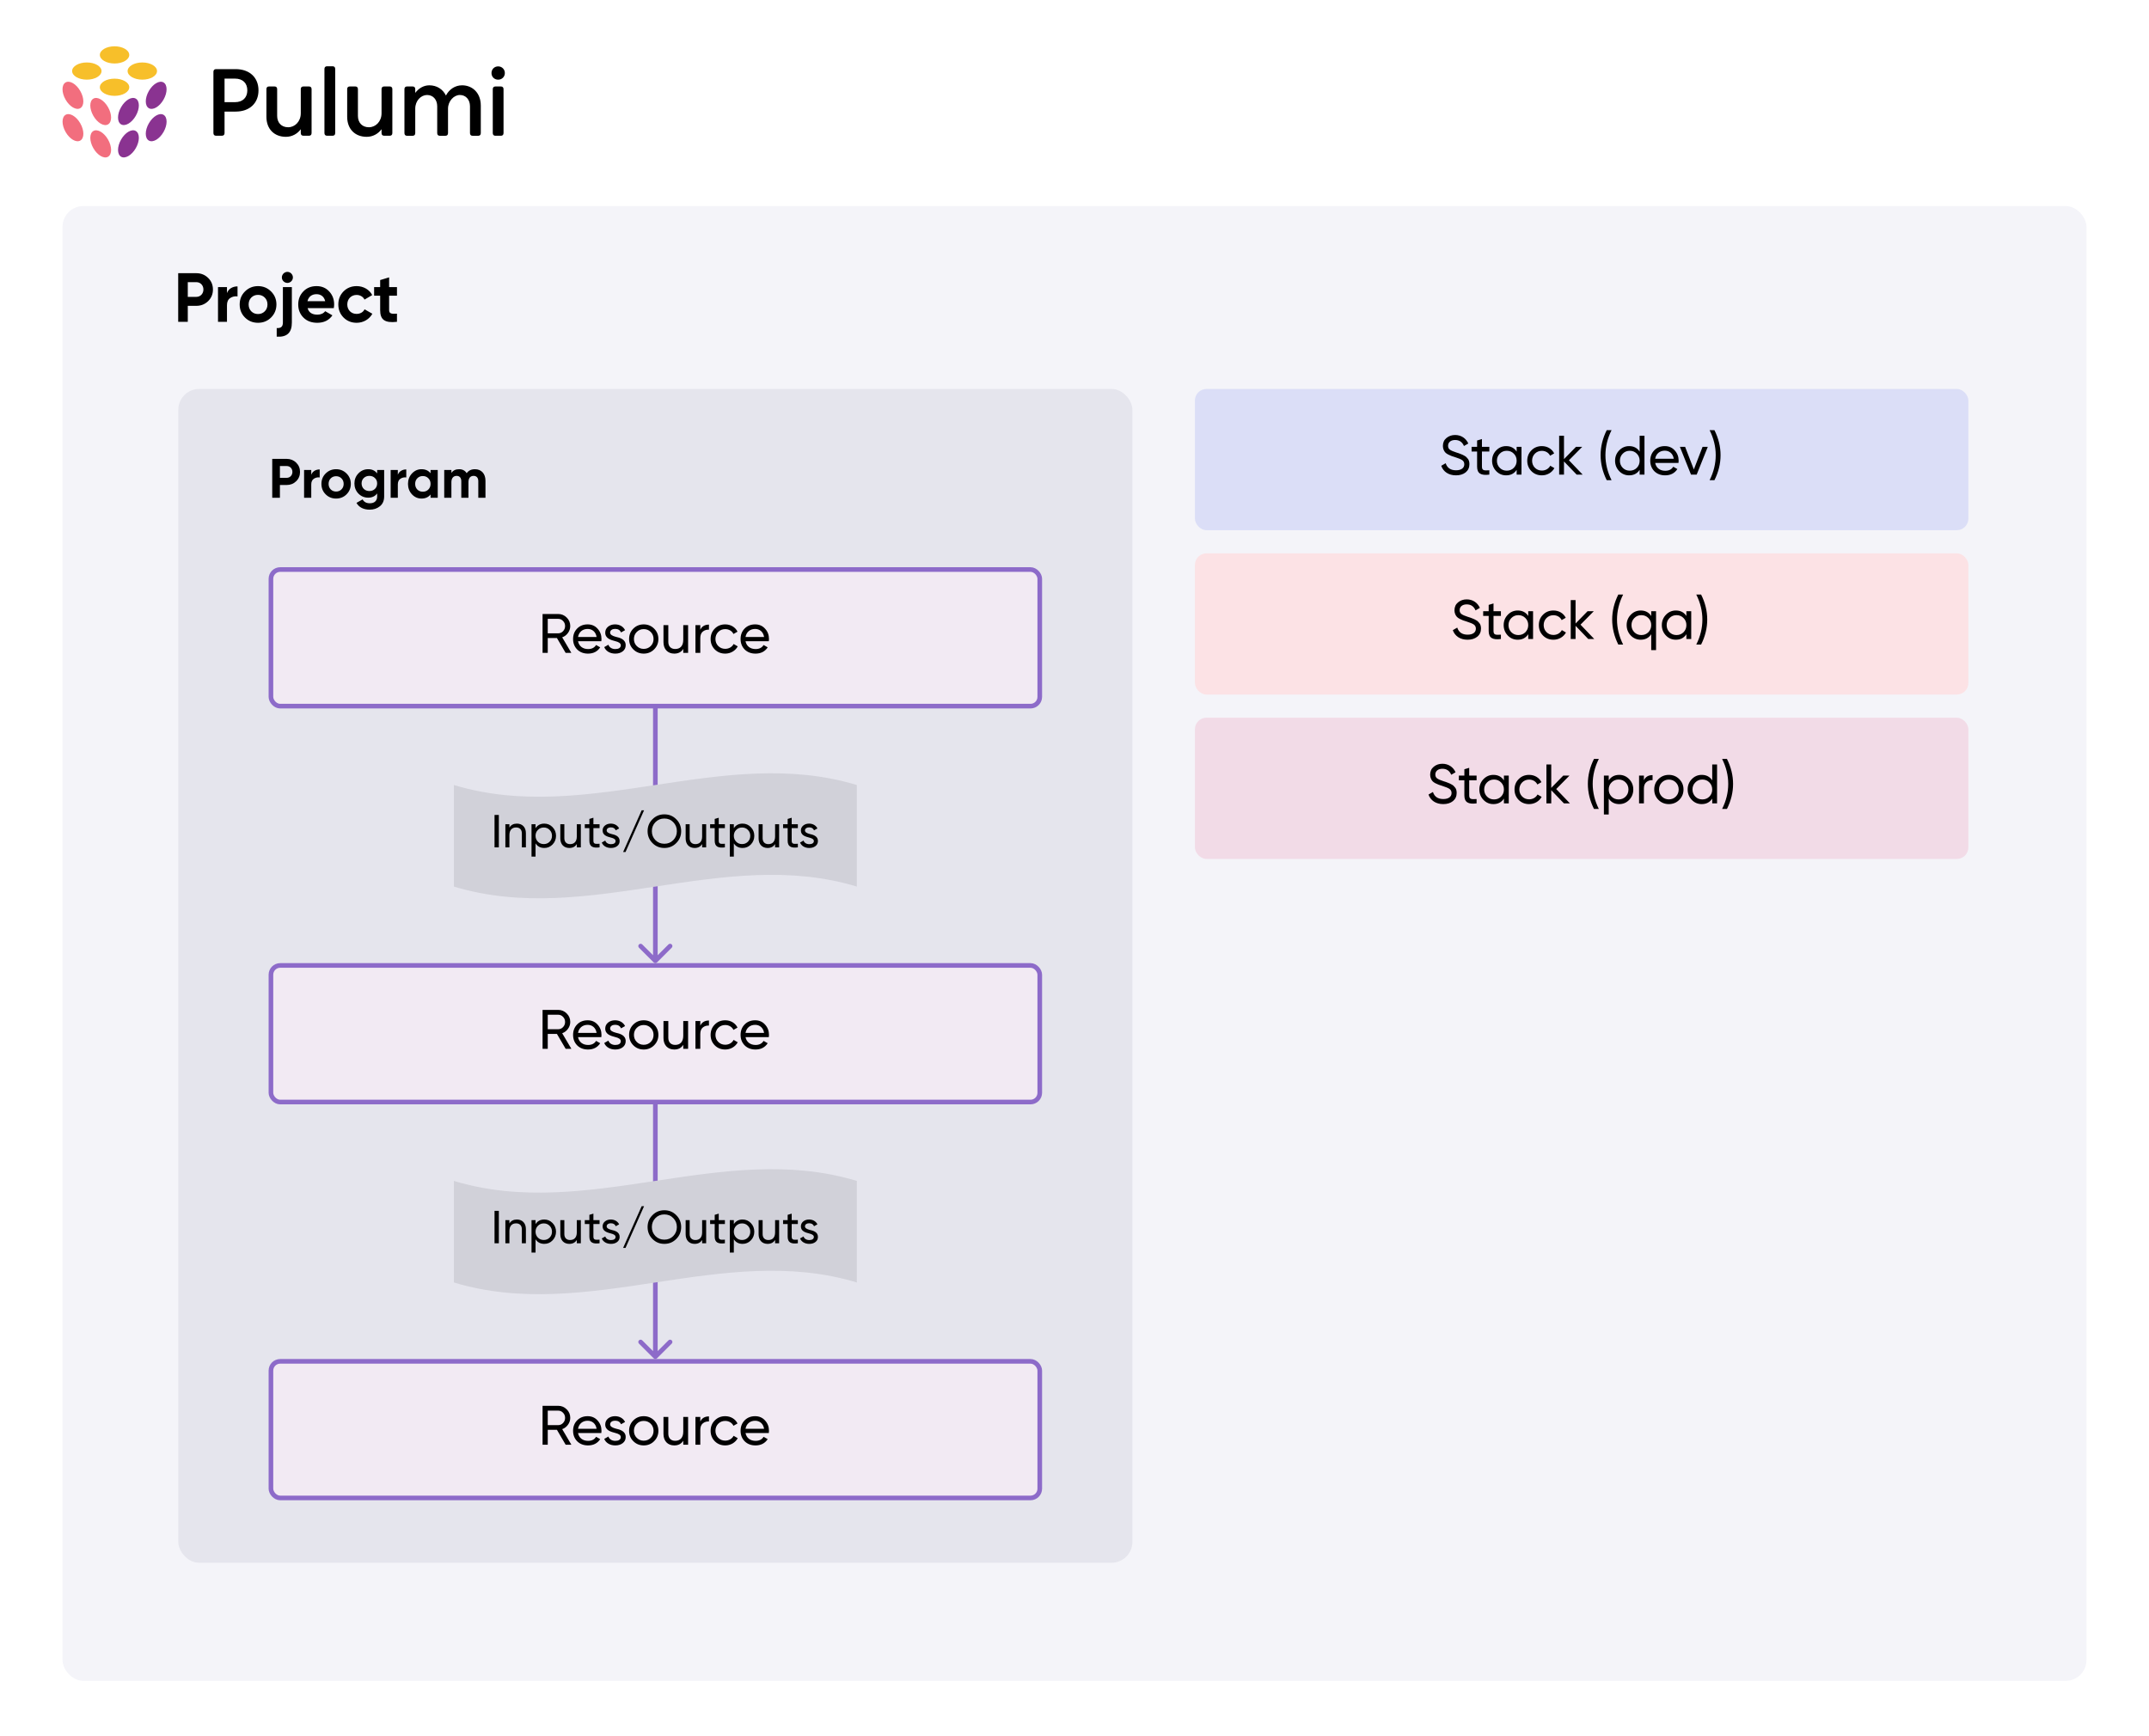<svg width="928" height="750" viewBox="0 0 928 750" fill="none" xmlns="http://www.w3.org/2000/svg">
<rect width="928" height="750" fill="white"/>
<rect x="27" y="89" width="874" height="637" rx="9" fill="#F4F4F9"/>
<rect x="516" y="168" width="334" height="61" rx="5" fill="#DBDEF7"/>
<path d="M628.724 205.312C625.58 205.312 623.252 203.752 622.364 201.184L624.284 200.08C624.932 202.12 626.444 203.128 628.772 203.128C631.076 203.128 632.324 202.096 632.324 200.536C632.324 199.744 632.012 199.144 631.412 198.736C630.812 198.328 629.78 197.92 628.364 197.464L626.756 196.936C626.396 196.792 625.916 196.576 625.364 196.312C624.812 196.024 624.404 195.736 624.14 195.448C623.588 194.848 623.084 193.864 623.084 192.64C623.084 191.176 623.588 190.024 624.62 189.184C625.652 188.32 626.9 187.888 628.364 187.888C631.028 187.888 633.068 189.352 634.052 191.56L632.18 192.64C631.46 190.912 630.188 190.048 628.364 190.048C626.54 190.048 625.316 191.008 625.316 192.544C625.316 193.288 625.58 193.84 626.108 194.224C626.636 194.608 627.548 195.016 628.844 195.424L629.828 195.736C630.02 195.808 630.308 195.904 630.716 196.072C631.556 196.384 631.748 196.504 632.396 196.864C633.068 197.224 633.284 197.488 633.692 197.968C634.292 198.568 634.532 199.432 634.532 200.488C634.532 201.952 634.004 203.128 632.924 204.016C631.844 204.88 630.452 205.312 628.724 205.312ZM643.135 193V195.016H639.943V201.52C639.943 203.368 640.999 203.224 643.135 203.128V205C639.487 205.48 637.855 204.496 637.855 201.52V195.016H635.479V193H637.855V190.264L639.943 189.64V193H643.135ZM654.934 195.064V193H657.022V205H654.934V202.936C653.902 204.52 652.39 205.312 650.398 205.312C648.718 205.312 647.278 204.712 646.102 203.488C644.926 202.264 644.326 200.752 644.326 199C644.326 197.248 644.926 195.76 646.102 194.536C647.278 193.312 648.718 192.688 650.398 192.688C652.39 192.688 653.902 193.48 654.934 195.064ZM650.662 203.296C651.886 203.296 652.894 202.888 653.71 202.072C654.526 201.232 654.934 200.224 654.934 199C654.934 197.776 654.526 196.768 653.71 195.952C652.894 195.112 651.886 194.704 650.662 194.704C649.462 194.704 648.454 195.112 647.638 195.952C646.822 196.768 646.414 197.776 646.414 199C646.414 200.224 646.822 201.232 647.638 202.072C648.454 202.888 649.462 203.296 650.662 203.296ZM665.826 205.312C664.026 205.312 662.514 204.712 661.314 203.512C660.114 202.288 659.514 200.8 659.514 199C659.514 197.2 660.114 195.712 661.314 194.512C662.514 193.288 664.026 192.688 665.826 192.688C668.202 192.688 670.194 193.912 671.13 195.832L669.378 196.84C668.778 195.568 667.434 194.728 665.826 194.728C664.626 194.728 663.618 195.136 662.802 195.952C662.01 196.768 661.602 197.776 661.602 199C661.602 200.2 662.01 201.208 662.802 202.024C663.618 202.84 664.626 203.248 665.826 203.248C667.434 203.248 668.778 202.432 669.45 201.16L671.226 202.192C670.194 204.088 668.154 205.312 665.826 205.312ZM677.511 198.808L683.439 205H680.847L675.375 199.312V205H673.287V188.2H675.375V198.304L680.559 193H683.247L677.511 198.808ZM695.917 207.4H693.829C690.301 200.368 690.301 192.832 693.829 185.8H695.917C692.389 192.832 692.389 200.368 695.917 207.4ZM708.043 195.064V188.2H710.131V205H708.043V202.936C707.011 204.52 705.499 205.312 703.507 205.312C701.827 205.312 700.387 204.712 699.211 203.488C698.035 202.264 697.435 200.752 697.435 199C697.435 197.248 698.035 195.76 699.211 194.536C700.387 193.312 701.827 192.688 703.507 192.688C705.499 192.688 707.011 193.48 708.043 195.064ZM703.771 203.296C704.995 203.296 706.003 202.888 706.819 202.072C707.635 201.232 708.043 200.224 708.043 199C708.043 197.776 707.635 196.768 706.819 195.952C706.003 195.112 704.995 194.704 703.771 194.704C702.571 194.704 701.563 195.112 700.747 195.952C699.931 196.768 699.523 197.776 699.523 199C699.523 200.224 699.931 201.232 700.747 202.072C701.563 202.888 702.571 203.296 703.771 203.296ZM724.815 199.96H714.759C715.167 202.096 716.823 203.344 719.103 203.344C720.687 203.344 721.839 202.768 722.559 201.592L724.335 202.6C723.159 204.4 721.407 205.312 719.055 205.312C717.159 205.312 715.599 204.712 714.399 203.536C713.223 202.336 712.623 200.824 712.623 199C712.623 197.2 713.199 195.688 714.375 194.488C715.551 193.288 717.063 192.688 718.911 192.688C720.663 192.688 722.103 193.312 723.207 194.56C724.335 195.784 724.887 197.272 724.887 199.024C724.887 199.336 724.863 199.648 724.815 199.96ZM718.911 194.656C716.679 194.656 715.119 196.024 714.759 198.136H722.775C722.415 195.856 720.831 194.656 718.911 194.656ZM731.45 202.768L735.218 193H737.474L732.674 205H730.226L725.426 193H727.682L731.45 202.768ZM740.344 207.4H738.256C741.784 200.368 741.784 192.832 738.256 185.8H740.344C743.872 192.832 743.872 200.368 740.344 207.4Z" fill="black"/>
<rect x="516" y="239" width="334" height="61" rx="5" fill="#FCE2E5"/>
<path d="M633.724 276.312C630.58 276.312 628.252 274.752 627.364 272.184L629.284 271.08C629.932 273.12 631.444 274.128 633.772 274.128C636.076 274.128 637.324 273.096 637.324 271.536C637.324 270.744 637.012 270.144 636.412 269.736C635.812 269.328 634.78 268.92 633.364 268.464L631.756 267.936C631.396 267.792 630.916 267.576 630.364 267.312C629.812 267.024 629.404 266.736 629.14 266.448C628.588 265.848 628.084 264.864 628.084 263.64C628.084 262.176 628.588 261.024 629.62 260.184C630.652 259.32 631.9 258.888 633.364 258.888C636.028 258.888 638.068 260.352 639.052 262.56L637.18 263.64C636.46 261.912 635.188 261.048 633.364 261.048C631.54 261.048 630.316 262.008 630.316 263.544C630.316 264.288 630.58 264.84 631.108 265.224C631.636 265.608 632.548 266.016 633.844 266.424L634.828 266.736C635.02 266.808 635.308 266.904 635.716 267.072C636.556 267.384 636.748 267.504 637.396 267.864C638.068 268.224 638.284 268.488 638.692 268.968C639.292 269.568 639.532 270.432 639.532 271.488C639.532 272.952 639.004 274.128 637.924 275.016C636.844 275.88 635.452 276.312 633.724 276.312ZM648.135 264V266.016H644.943V272.52C644.943 274.368 645.999 274.224 648.135 274.128V276C644.487 276.48 642.855 275.496 642.855 272.52V266.016H640.479V264H642.855V261.264L644.943 260.64V264H648.135ZM659.934 266.064V264H662.022V276H659.934V273.936C658.902 275.52 657.39 276.312 655.398 276.312C653.718 276.312 652.278 275.712 651.102 274.488C649.926 273.264 649.326 271.752 649.326 270C649.326 268.248 649.926 266.76 651.102 265.536C652.278 264.312 653.718 263.688 655.398 263.688C657.39 263.688 658.902 264.48 659.934 266.064ZM655.662 274.296C656.886 274.296 657.894 273.888 658.71 273.072C659.526 272.232 659.934 271.224 659.934 270C659.934 268.776 659.526 267.768 658.71 266.952C657.894 266.112 656.886 265.704 655.662 265.704C654.462 265.704 653.454 266.112 652.638 266.952C651.822 267.768 651.414 268.776 651.414 270C651.414 271.224 651.822 272.232 652.638 273.072C653.454 273.888 654.462 274.296 655.662 274.296ZM670.826 276.312C669.026 276.312 667.514 275.712 666.314 274.512C665.114 273.288 664.514 271.8 664.514 270C664.514 268.2 665.114 266.712 666.314 265.512C667.514 264.288 669.026 263.688 670.826 263.688C673.202 263.688 675.194 264.912 676.13 266.832L674.378 267.84C673.778 266.568 672.434 265.728 670.826 265.728C669.626 265.728 668.618 266.136 667.802 266.952C667.01 267.768 666.602 268.776 666.602 270C666.602 271.2 667.01 272.208 667.802 273.024C668.618 273.84 669.626 274.248 670.826 274.248C672.434 274.248 673.778 273.432 674.45 272.16L676.226 273.192C675.194 275.088 673.154 276.312 670.826 276.312ZM682.511 269.808L688.439 276H685.847L680.375 270.312V276H678.287V259.2H680.375V269.304L685.559 264H688.247L682.511 269.808ZM700.917 278.4H698.829C695.301 271.368 695.301 263.832 698.829 256.8H700.917C697.389 263.832 697.389 271.368 700.917 278.4ZM713.043 266.064V264H715.131V280.8H713.043V273.936C712.011 275.52 710.499 276.312 708.507 276.312C706.827 276.312 705.387 275.712 704.211 274.488C703.035 273.264 702.435 271.752 702.435 270C702.435 268.248 703.035 266.76 704.211 265.536C705.387 264.312 706.827 263.688 708.507 263.688C710.499 263.688 712.011 264.48 713.043 266.064ZM708.771 274.296C709.995 274.296 711.003 273.888 711.819 273.072C712.635 272.232 713.043 271.224 713.043 270C713.043 268.776 712.635 267.768 711.819 266.952C711.003 266.112 709.995 265.704 708.771 265.704C707.571 265.704 706.563 266.112 705.747 266.952C704.931 267.768 704.523 268.776 704.523 270C704.523 271.224 704.931 272.232 705.747 273.072C706.563 273.888 707.571 274.296 708.771 274.296ZM728.231 266.064V264H730.319V276H728.231V273.936C727.199 275.52 725.687 276.312 723.695 276.312C722.015 276.312 720.575 275.712 719.399 274.488C718.223 273.264 717.623 271.752 717.623 270C717.623 268.248 718.223 266.76 719.399 265.536C720.575 264.312 722.015 263.688 723.695 263.688C725.687 263.688 727.199 264.48 728.231 266.064ZM723.959 274.296C725.183 274.296 726.191 273.888 727.007 273.072C727.823 272.232 728.231 271.224 728.231 270C728.231 268.776 727.823 267.768 727.007 266.952C726.191 266.112 725.183 265.704 723.959 265.704C722.759 265.704 721.751 266.112 720.935 266.952C720.119 267.768 719.711 268.776 719.711 270C719.711 271.224 720.119 272.232 720.935 273.072C721.751 273.888 722.759 274.296 723.959 274.296ZM734.586 278.4H732.498C736.026 271.368 736.026 263.832 732.498 256.8H734.586C738.114 263.832 738.114 271.368 734.586 278.4Z" fill="black"/>
<rect x="516" y="310" width="334" height="61" rx="5" fill="#F2DBE7"/>
<path d="M623.224 347.312C620.08 347.312 617.752 345.752 616.864 343.184L618.784 342.08C619.432 344.12 620.944 345.128 623.272 345.128C625.576 345.128 626.824 344.096 626.824 342.536C626.824 341.744 626.512 341.144 625.912 340.736C625.312 340.328 624.28 339.92 622.864 339.464L621.256 338.936C620.896 338.792 620.416 338.576 619.864 338.312C619.312 338.024 618.904 337.736 618.64 337.448C618.088 336.848 617.584 335.864 617.584 334.64C617.584 333.176 618.088 332.024 619.12 331.184C620.152 330.32 621.4 329.888 622.864 329.888C625.528 329.888 627.568 331.352 628.552 333.56L626.68 334.64C625.96 332.912 624.688 332.048 622.864 332.048C621.04 332.048 619.816 333.008 619.816 334.544C619.816 335.288 620.08 335.84 620.608 336.224C621.136 336.608 622.048 337.016 623.344 337.424L624.328 337.736C624.52 337.808 624.808 337.904 625.216 338.072C626.056 338.384 626.248 338.504 626.896 338.864C627.568 339.224 627.784 339.488 628.192 339.968C628.792 340.568 629.032 341.432 629.032 342.488C629.032 343.952 628.504 345.128 627.424 346.016C626.344 346.88 624.952 347.312 623.224 347.312ZM637.635 335V337.016H634.443V343.52C634.443 345.368 635.499 345.224 637.635 345.128V347C633.987 347.48 632.355 346.496 632.355 343.52V337.016H629.979V335H632.355V332.264L634.443 331.64V335H637.635ZM649.434 337.064V335H651.522V347H649.434V344.936C648.402 346.52 646.89 347.312 644.898 347.312C643.218 347.312 641.778 346.712 640.602 345.488C639.426 344.264 638.826 342.752 638.826 341C638.826 339.248 639.426 337.76 640.602 336.536C641.778 335.312 643.218 334.688 644.898 334.688C646.89 334.688 648.402 335.48 649.434 337.064ZM645.162 345.296C646.386 345.296 647.394 344.888 648.21 344.072C649.026 343.232 649.434 342.224 649.434 341C649.434 339.776 649.026 338.768 648.21 337.952C647.394 337.112 646.386 336.704 645.162 336.704C643.962 336.704 642.954 337.112 642.138 337.952C641.322 338.768 640.914 339.776 640.914 341C640.914 342.224 641.322 343.232 642.138 344.072C642.954 344.888 643.962 345.296 645.162 345.296ZM660.326 347.312C658.526 347.312 657.014 346.712 655.814 345.512C654.614 344.288 654.014 342.8 654.014 341C654.014 339.2 654.614 337.712 655.814 336.512C657.014 335.288 658.526 334.688 660.326 334.688C662.702 334.688 664.694 335.912 665.63 337.832L663.878 338.84C663.278 337.568 661.934 336.728 660.326 336.728C659.126 336.728 658.118 337.136 657.302 337.952C656.51 338.768 656.102 339.776 656.102 341C656.102 342.2 656.51 343.208 657.302 344.024C658.118 344.84 659.126 345.248 660.326 345.248C661.934 345.248 663.278 344.432 663.95 343.16L665.726 344.192C664.694 346.088 662.654 347.312 660.326 347.312ZM672.011 340.808L677.939 347H675.347L669.875 341.312V347H667.787V330.2H669.875V340.304L675.059 335H677.747L672.011 340.808ZM690.417 349.4H688.329C684.801 342.368 684.801 334.832 688.329 327.8H690.417C686.889 334.832 686.889 342.368 690.417 349.4ZM699.231 334.688C700.911 334.688 702.351 335.312 703.527 336.536C704.703 337.76 705.303 339.248 705.303 341C705.303 342.752 704.703 344.264 703.527 345.488C702.351 346.712 700.911 347.312 699.231 347.312C697.239 347.312 695.727 346.52 694.695 344.936V351.8H692.607V335H694.695V337.064C695.727 335.48 697.239 334.688 699.231 334.688ZM698.967 345.296C700.167 345.296 701.175 344.888 701.991 344.072C702.807 343.232 703.215 342.224 703.215 341C703.215 339.776 702.807 338.768 701.991 337.952C701.175 337.112 700.167 336.704 698.967 336.704C697.743 336.704 696.735 337.112 695.919 337.952C695.103 338.768 694.695 339.776 694.695 341C694.695 342.224 695.103 343.232 695.919 344.072C696.735 344.888 697.743 345.296 698.967 345.296ZM709.883 335V337.016C710.579 335.528 711.827 334.784 713.627 334.784V336.968C712.595 336.92 711.731 337.184 710.987 337.784C710.243 338.384 709.883 339.32 709.883 340.64V347H707.795V335H709.883ZM725.142 345.488C723.918 346.712 722.406 347.312 720.654 347.312C718.902 347.312 717.39 346.712 716.166 345.488C714.942 344.264 714.342 342.776 714.342 341C714.342 339.224 714.942 337.736 716.166 336.512C717.39 335.288 718.902 334.688 720.654 334.688C722.406 334.688 723.918 335.288 725.142 336.512C726.366 337.736 726.99 339.224 726.99 341C726.99 342.776 726.366 344.264 725.142 345.488ZM720.654 345.272C721.854 345.272 722.862 344.864 723.678 344.048C724.494 343.232 724.902 342.224 724.902 341C724.902 339.776 724.494 338.768 723.678 337.952C722.862 337.136 721.854 336.728 720.654 336.728C719.478 336.728 718.47 337.136 717.654 337.952C716.838 338.768 716.43 339.776 716.43 341C716.43 342.224 716.838 343.232 717.654 344.048C718.47 344.864 719.478 345.272 720.654 345.272ZM739.387 337.064V330.2H741.475V347H739.387V344.936C738.355 346.52 736.843 347.312 734.851 347.312C733.171 347.312 731.731 346.712 730.555 345.488C729.379 344.264 728.779 342.752 728.779 341C728.779 339.248 729.379 337.76 730.555 336.536C731.731 335.312 733.171 334.688 734.851 334.688C736.843 334.688 738.355 335.48 739.387 337.064ZM735.115 345.296C736.339 345.296 737.347 344.888 738.163 344.072C738.979 343.232 739.387 342.224 739.387 341C739.387 339.776 738.979 338.768 738.163 337.952C737.347 337.112 736.339 336.704 735.115 336.704C733.915 336.704 732.907 337.112 732.091 337.952C731.275 338.768 730.867 339.776 730.867 341C730.867 342.224 731.275 343.232 732.091 344.072C732.907 344.888 733.915 345.296 735.115 345.296ZM745.743 349.4H743.655C747.183 342.368 747.183 334.832 743.655 327.8H745.743C749.271 334.832 749.271 342.368 745.743 349.4Z" fill="black"/>
<rect x="77" y="168" width="412" height="507" rx="9" fill="#E5E5ED"/>
<path d="M76.95 118H84.78C86.79 118 88.5 118.69 89.88 120.04C91.26 121.39 91.95 123.07 91.95 125.05C91.95 127.03 91.26 128.71 89.88 130.06C88.5 131.41 86.79 132.1 84.78 132.1H81.09V139H76.95V118ZM81.09 128.23H84.78C86.55 128.23 87.84 126.85 87.84 125.05C87.84 123.22 86.55 121.87 84.78 121.87H81.09V128.23ZM98.013 124V126.58C98.733 124.66 100.533 123.7 102.573 123.7V128.02C101.403 127.87 100.323 128.11 99.393 128.74C98.463 129.37 98.013 130.39 98.013 131.83V139H94.143V124H98.013ZM117.06 137.14C115.53 138.67 113.64 139.42 111.42 139.42C109.2 139.42 107.31 138.67 105.78 137.14C104.25 135.61 103.5 133.72 103.5 131.5C103.5 129.28 104.25 127.42 105.78 125.89C107.31 124.36 109.2 123.58 111.42 123.58C113.64 123.58 115.53 124.36 117.06 125.89C118.59 127.42 119.37 129.28 119.37 131.5C119.37 133.72 118.59 135.61 117.06 137.14ZM108.51 134.47C109.29 135.25 110.25 135.64 111.42 135.64C112.59 135.64 113.55 135.25 114.33 134.47C115.11 133.69 115.5 132.7 115.5 131.5C115.5 130.3 115.11 129.31 114.33 128.53C113.55 127.75 112.59 127.36 111.42 127.36C110.25 127.36 109.29 127.75 108.51 128.53C107.76 129.31 107.37 130.3 107.37 131.5C107.37 132.7 107.76 133.69 108.51 134.47ZM124.113 122.2C122.793 122.2 121.713 121.12 121.713 119.83C121.713 118.54 122.793 117.43 124.113 117.43C125.403 117.43 126.483 118.54 126.483 119.83C126.483 121.12 125.403 122.2 124.113 122.2ZM122.163 139.3V124H126.033V139.3C126.033 143.71 123.933 145.69 119.493 145.42V141.7C121.323 141.82 122.163 141.1 122.163 139.3ZM144.143 133.09H132.833C133.343 134.98 134.753 135.91 137.063 135.91C138.533 135.91 139.673 135.4 140.423 134.41L143.543 136.21C142.073 138.34 139.883 139.42 137.003 139.42C134.513 139.42 132.533 138.67 131.033 137.17C129.533 135.67 128.783 133.78 128.783 131.5C128.783 129.25 129.533 127.36 131.003 125.86C132.473 124.33 134.393 123.58 136.703 123.58C138.893 123.58 140.723 124.33 142.133 125.86C143.573 127.39 144.293 129.25 144.293 131.5C144.293 132.01 144.233 132.52 144.143 133.09ZM132.773 130.09H140.423C139.973 128.05 138.473 127.06 136.703 127.06C134.633 127.06 133.223 128.17 132.773 130.09ZM154.017 139.42C151.767 139.42 149.877 138.67 148.347 137.14C146.847 135.61 146.097 133.75 146.097 131.5C146.097 129.25 146.847 127.39 148.347 125.86C149.877 124.33 151.767 123.58 154.017 123.58C156.927 123.58 159.507 125.08 160.737 127.45L157.407 129.4C156.807 128.17 155.517 127.39 153.987 127.39C151.677 127.39 149.967 129.1 149.967 131.5C149.967 132.67 150.357 133.66 151.107 134.44C151.857 135.19 152.817 135.58 153.987 135.58C155.547 135.58 156.837 134.83 157.437 133.6L160.797 135.52C159.477 137.89 156.927 139.42 154.017 139.42ZM171.424 124V127.72H168.034V133.96C168.034 135.58 169.204 135.61 171.424 135.49V139C166.114 139.6 164.164 138.07 164.164 133.96V127.72H161.554V124H164.164V120.97L168.034 119.8V124H171.424Z" fill="black"/>
<path d="M117.56 198.2H123.824C125.432 198.2 126.8 198.752 127.904 199.832C129.008 200.912 129.56 202.256 129.56 203.84C129.56 205.424 129.008 206.768 127.904 207.848C126.8 208.928 125.432 209.48 123.824 209.48H120.872V215H117.56V198.2ZM120.872 206.384H123.824C125.24 206.384 126.272 205.28 126.272 203.84C126.272 202.376 125.24 201.296 123.824 201.296H120.872V206.384ZM134.41 203V205.064C134.986 203.528 136.426 202.76 138.058 202.76V206.216C137.122 206.096 136.258 206.288 135.514 206.792C134.77 207.296 134.41 208.112 134.41 209.264V215H131.314V203H134.41ZM149.648 213.512C148.424 214.736 146.912 215.336 145.136 215.336C143.36 215.336 141.848 214.736 140.624 213.512C139.4 212.288 138.8 210.776 138.8 209C138.8 207.224 139.4 205.736 140.624 204.512C141.848 203.288 143.36 202.664 145.136 202.664C146.912 202.664 148.424 203.288 149.648 204.512C150.872 205.736 151.496 207.224 151.496 209C151.496 210.776 150.872 212.288 149.648 213.512ZM142.808 211.376C143.432 212 144.2 212.312 145.136 212.312C146.072 212.312 146.84 212 147.464 211.376C148.088 210.752 148.4 209.96 148.4 209C148.4 208.04 148.088 207.248 147.464 206.624C146.84 206 146.072 205.688 145.136 205.688C144.2 205.688 143.432 206 142.808 206.624C142.208 207.248 141.896 208.04 141.896 209C141.896 209.96 142.208 210.752 142.808 211.376ZM162.866 204.488V203H165.89V214.424C165.89 216.272 165.266 217.688 164.042 218.672C162.818 219.656 161.354 220.136 159.626 220.136C157.034 220.136 154.994 219.128 153.938 217.208L156.578 215.696C157.178 216.824 158.234 217.376 159.722 217.376C161.666 217.376 162.866 216.32 162.866 214.424V213.128C161.954 214.352 160.682 214.952 159.026 214.952C157.322 214.952 155.906 214.352 154.754 213.176C153.626 211.976 153.05 210.512 153.05 208.808C153.05 207.104 153.626 205.664 154.778 204.464C155.93 203.264 157.346 202.664 159.026 202.664C160.682 202.664 161.954 203.264 162.866 204.488ZM162.866 208.808C162.866 207.872 162.554 207.08 161.906 206.48C161.282 205.856 160.49 205.544 159.506 205.544C158.522 205.544 157.73 205.856 157.082 206.48C156.458 207.08 156.146 207.872 156.146 208.808C156.146 210.728 157.562 212.096 159.506 212.096C161.45 212.096 162.866 210.728 162.866 208.808ZM171.793 203V205.064C172.369 203.528 173.809 202.76 175.441 202.76V206.216C174.505 206.096 173.641 206.288 172.897 206.792C172.153 207.296 171.793 208.112 171.793 209.264V215H168.697V203H171.793ZM185.927 204.416V203H189.023V215H185.927V213.584C184.991 214.76 183.695 215.336 182.015 215.336C180.407 215.336 179.039 214.736 177.887 213.512C176.759 212.288 176.183 210.776 176.183 209C176.183 207.224 176.759 205.736 177.887 204.512C179.039 203.288 180.407 202.664 182.015 202.664C183.695 202.664 184.991 203.24 185.927 204.416ZM180.215 211.448C180.839 212.072 181.631 212.384 182.591 212.384C183.551 212.384 184.343 212.072 184.967 211.448C185.615 210.8 185.927 209.984 185.927 209C185.927 208.016 185.615 207.2 184.967 206.576C184.343 205.928 183.551 205.616 182.591 205.616C181.631 205.616 180.839 205.928 180.215 206.576C179.591 207.2 179.279 208.016 179.279 209C179.279 209.984 179.591 210.8 180.215 211.448ZM205.102 202.664C207.862 202.664 209.638 204.608 209.638 207.608V215H206.542V207.824C206.542 206.384 205.798 205.544 204.526 205.544C203.11 205.544 202.294 206.504 202.294 208.256V215H199.198V207.824C199.198 206.384 198.454 205.544 197.182 205.544C195.814 205.544 194.926 206.504 194.926 208.256V215H191.83V203H194.926V204.272C195.646 203.192 196.75 202.664 198.262 202.664C199.726 202.664 200.83 203.24 201.526 204.392C202.318 203.24 203.518 202.664 205.102 202.664Z" fill="black"/>
<path d="M282.293 415.707C282.683 416.098 283.317 416.098 283.707 415.707L290.071 409.343C290.462 408.953 290.462 408.319 290.071 407.929C289.681 407.538 289.047 407.538 288.657 407.929L283 413.586L277.343 407.929C276.953 407.538 276.319 407.538 275.929 407.929C275.538 408.319 275.538 408.953 275.929 409.343L282.293 415.707ZM282 282L282 415L284 415L284 282L282 282Z" fill="#8D6BC9"/>
<path d="M282.293 586.707C282.683 587.098 283.317 587.098 283.707 586.707L290.071 580.343C290.462 579.953 290.462 579.319 290.071 578.929C289.681 578.538 289.047 578.538 288.657 578.929L283 584.586L277.343 578.929C276.953 578.538 276.319 578.538 275.929 578.929C275.538 579.319 275.538 579.953 275.929 580.343L282.293 586.707ZM282 453L282 586L284 586L284 453L282 453Z" fill="#8D6BC9"/>
<rect x="117" y="246" width="332" height="59" rx="4" fill="#F2EAF3"/>
<rect x="117" y="246" width="332" height="59" rx="4" stroke="#8D6BC9" stroke-width="2"/>
<path d="M246.732 282H244.26L240.492 275.568H236.532V282H234.3V265.2H241.02C242.46 265.2 243.684 265.704 244.716 266.736C245.748 267.744 246.252 268.968 246.252 270.408C246.252 271.488 245.916 272.496 245.268 273.384C244.62 274.272 243.804 274.92 242.772 275.28L246.732 282ZM241.02 267.288H236.532V273.552H241.02C241.86 273.552 242.556 273.24 243.132 272.64C243.732 272.016 244.02 271.272 244.02 270.408C244.02 269.544 243.732 268.8 243.132 268.2C242.556 267.6 241.86 267.288 241.02 267.288ZM259.667 276.96H249.611C250.019 279.096 251.675 280.344 253.955 280.344C255.539 280.344 256.691 279.768 257.411 278.592L259.187 279.6C258.011 281.4 256.259 282.312 253.907 282.312C252.011 282.312 250.451 281.712 249.251 280.536C248.075 279.336 247.475 277.824 247.475 276C247.475 274.2 248.051 272.688 249.227 271.488C250.403 270.288 251.915 269.688 253.763 269.688C255.515 269.688 256.955 270.312 258.059 271.56C259.187 272.784 259.739 274.272 259.739 276.024C259.739 276.336 259.715 276.648 259.667 276.96ZM253.763 271.656C251.531 271.656 249.971 273.024 249.611 275.136H257.627C257.267 272.856 255.683 271.656 253.763 271.656ZM263.47 273.24C263.47 274.176 264.526 274.68 265.846 275.04C267.718 275.448 270.214 276.144 270.19 278.712C270.19 279.792 269.758 280.68 268.918 281.328C268.078 281.976 267.022 282.312 265.702 282.312C263.374 282.312 261.622 281.208 260.926 279.504L262.726 278.472C263.11 279.624 264.238 280.344 265.702 280.344C267.07 280.344 268.078 279.84 268.078 278.712C268.078 277.776 267.022 277.248 265.702 276.936C263.806 276.432 261.358 275.808 261.358 273.264C261.358 272.232 261.766 271.368 262.558 270.696C263.374 270.024 264.382 269.688 265.606 269.688C267.55 269.688 269.158 270.624 269.926 272.184L268.174 273.168C267.742 272.136 266.878 271.632 265.606 271.632C264.43 271.632 263.47 272.208 263.47 273.24ZM282.462 280.488C281.238 281.712 279.726 282.312 277.974 282.312C276.222 282.312 274.71 281.712 273.486 280.488C272.262 279.264 271.662 277.776 271.662 276C271.662 274.224 272.262 272.736 273.486 271.512C274.71 270.288 276.222 269.688 277.974 269.688C279.726 269.688 281.238 270.288 282.462 271.512C283.686 272.736 284.31 274.224 284.31 276C284.31 277.776 283.686 279.264 282.462 280.488ZM277.974 280.272C279.174 280.272 280.182 279.864 280.998 279.048C281.814 278.232 282.222 277.224 282.222 276C282.222 274.776 281.814 273.768 280.998 272.952C280.182 272.136 279.174 271.728 277.974 271.728C276.798 271.728 275.79 272.136 274.974 272.952C274.158 273.768 273.75 274.776 273.75 276C273.75 277.224 274.158 278.232 274.974 279.048C275.79 279.864 276.798 280.272 277.974 280.272ZM295.052 276.36V270H297.14V282H295.052V280.272C294.212 281.64 292.916 282.312 291.164 282.312C288.355 282.312 286.508 280.416 286.508 277.368V270H288.596V277.248C288.596 279.192 289.724 280.32 291.572 280.32C293.66 280.32 295.052 279.048 295.052 276.36ZM302.406 270V272.016C303.102 270.528 304.35 269.784 306.15 269.784V271.968C305.118 271.92 304.254 272.184 303.51 272.784C302.766 273.384 302.406 274.32 302.406 275.64V282H300.318V270H302.406ZM313.177 282.312C311.377 282.312 309.865 281.712 308.665 280.512C307.465 279.288 306.865 277.8 306.865 276C306.865 274.2 307.465 272.712 308.665 271.512C309.865 270.288 311.377 269.688 313.177 269.688C315.553 269.688 317.545 270.912 318.481 272.832L316.729 273.84C316.129 272.568 314.785 271.728 313.177 271.728C311.977 271.728 310.969 272.136 310.153 272.952C309.361 273.768 308.953 274.776 308.953 276C308.953 277.2 309.361 278.208 310.153 279.024C310.969 279.84 311.977 280.248 313.177 280.248C314.785 280.248 316.129 279.432 316.801 278.16L318.577 279.192C317.545 281.088 315.505 282.312 313.177 282.312ZM331.995 276.96H321.939C322.347 279.096 324.003 280.344 326.283 280.344C327.867 280.344 329.019 279.768 329.739 278.592L331.515 279.6C330.339 281.4 328.587 282.312 326.235 282.312C324.339 282.312 322.779 281.712 321.579 280.536C320.403 279.336 319.803 277.824 319.803 276C319.803 274.2 320.379 272.688 321.555 271.488C322.731 270.288 324.243 269.688 326.091 269.688C327.843 269.688 329.283 270.312 330.387 271.56C331.515 272.784 332.067 274.272 332.067 276.024C332.067 276.336 332.043 276.648 331.995 276.96ZM326.091 271.656C323.859 271.656 322.299 273.024 321.939 275.136H329.955C329.595 272.856 328.011 271.656 326.091 271.656Z" fill="black"/>
<path d="M370 382.934C312 365.387 254 400.482 196 382.934V339.066C254 356.613 312 321.518 370 339.066V382.934Z" fill="#D1D1D9"/>
<path d="M213.553 366V352H215.413V366H213.553ZM223.216 355.74C225.556 355.74 227.096 357.32 227.096 359.86V366H225.356V359.96C225.356 358.34 224.416 357.4 222.876 357.4C221.136 357.4 219.976 358.46 219.976 360.7V366H218.236V356H219.976V357.44C220.676 356.3 221.756 355.74 223.216 355.74ZM235.045 355.74C236.445 355.74 237.645 356.26 238.625 357.28C239.605 358.3 240.105 359.54 240.105 361C240.105 362.46 239.605 363.72 238.625 364.74C237.645 365.76 236.445 366.26 235.045 366.26C233.385 366.26 232.125 365.6 231.265 364.28V370H229.525V356H231.265V357.72C232.125 356.4 233.385 355.74 235.045 355.74ZM234.825 364.58C235.825 364.58 236.665 364.24 237.345 363.56C238.025 362.86 238.365 362.02 238.365 361C238.365 359.98 238.025 359.14 237.345 358.46C236.665 357.76 235.825 357.42 234.825 357.42C233.805 357.42 232.965 357.76 232.285 358.46C231.605 359.14 231.265 359.98 231.265 361C231.265 362.02 231.605 362.86 232.285 363.56C232.965 364.24 233.805 364.58 234.825 364.58ZM249.081 361.3V356H250.821V366H249.081V364.56C248.381 365.7 247.301 366.26 245.841 366.26C243.501 366.26 241.961 364.68 241.961 362.14V356H243.701V362.04C243.701 363.66 244.641 364.6 246.181 364.6C247.921 364.6 249.081 363.54 249.081 361.3ZM258.91 356V357.68H256.25V363.1C256.25 364.64 257.13 364.52 258.91 364.44V366C255.87 366.4 254.51 365.58 254.51 363.1V357.68H252.53V356H254.51V353.72L256.25 353.2V356H258.91ZM261.982 358.7C261.982 359.48 262.862 359.9 263.962 360.2C265.522 360.54 267.602 361.12 267.582 363.26C267.582 364.16 267.222 364.9 266.522 365.44C265.822 365.98 264.942 366.26 263.842 366.26C261.902 366.26 260.442 365.34 259.862 363.92L261.362 363.06C261.682 364.02 262.622 364.62 263.842 364.62C264.982 364.62 265.822 364.2 265.822 363.26C265.822 362.48 264.942 362.04 263.842 361.78C262.262 361.36 260.222 360.84 260.222 358.72C260.222 357.86 260.562 357.14 261.222 356.58C261.902 356.02 262.742 355.74 263.762 355.74C265.382 355.74 266.722 356.52 267.362 357.82L265.902 358.64C265.542 357.78 264.822 357.36 263.762 357.36C262.782 357.36 261.982 357.84 261.982 358.7ZM278.122 350L270.122 368H269.082L277.082 350H278.122ZM279.649 359C279.649 356.98 280.349 355.26 281.749 353.86C283.149 352.44 284.869 351.74 286.889 351.74C288.909 351.74 290.629 352.44 292.029 353.86C293.449 355.26 294.149 356.98 294.149 359C294.149 361.02 293.449 362.72 292.029 364.14C290.629 365.56 288.909 366.26 286.889 366.26C284.869 366.26 283.149 365.56 281.749 364.14C280.349 362.72 279.649 361.02 279.649 359ZM292.289 359C292.289 357.46 291.769 356.16 290.729 355.12C289.709 354.06 288.429 353.54 286.889 353.54C285.349 353.54 284.069 354.06 283.029 355.12C282.009 356.16 281.489 357.46 281.489 359C281.489 360.54 282.009 361.82 283.029 362.88C284.069 363.92 285.349 364.44 286.889 364.44C288.429 364.44 289.709 363.92 290.729 362.88C291.769 361.82 292.289 360.54 292.289 359ZM303.202 361.3V356H304.942V366H303.202V364.56C302.502 365.7 301.422 366.26 299.962 366.26C297.622 366.26 296.082 364.68 296.082 362.14V356H297.822V362.04C297.822 363.66 298.762 364.6 300.302 364.6C302.042 364.6 303.202 363.54 303.202 361.3ZM313.031 356V357.68H310.371V363.1C310.371 364.64 311.251 364.52 313.031 364.44V366C309.991 366.4 308.631 365.58 308.631 363.1V357.68H306.651V356H308.631V353.72L310.371 353.2V356H313.031ZM320.67 355.74C322.07 355.74 323.27 356.26 324.25 357.28C325.23 358.3 325.73 359.54 325.73 361C325.73 362.46 325.23 363.72 324.25 364.74C323.27 365.76 322.07 366.26 320.67 366.26C319.01 366.26 317.75 365.6 316.89 364.28V370H315.15V356H316.89V357.72C317.75 356.4 319.01 355.74 320.67 355.74ZM320.45 364.58C321.45 364.58 322.29 364.24 322.97 363.56C323.65 362.86 323.99 362.02 323.99 361C323.99 359.98 323.65 359.14 322.97 358.46C322.29 357.76 321.45 357.42 320.45 357.42C319.43 357.42 318.59 357.76 317.91 358.46C317.23 359.14 316.89 359.98 316.89 361C316.89 362.02 317.23 362.86 317.91 363.56C318.59 364.24 319.43 364.58 320.45 364.58ZM334.706 361.3V356H336.446V366H334.706V364.56C334.006 365.7 332.926 366.26 331.466 366.26C329.126 366.26 327.586 364.68 327.586 362.14V356H329.326V362.04C329.326 363.66 330.266 364.6 331.806 364.6C333.546 364.6 334.706 363.54 334.706 361.3ZM344.535 356V357.68H341.875V363.1C341.875 364.64 342.755 364.52 344.535 364.44V366C341.495 366.4 340.135 365.58 340.135 363.1V357.68H338.155V356H340.135V353.72L341.875 353.2V356H344.535ZM347.607 358.7C347.607 359.48 348.487 359.9 349.587 360.2C351.147 360.54 353.227 361.12 353.207 363.26C353.207 364.16 352.847 364.9 352.147 365.44C351.447 365.98 350.567 366.26 349.467 366.26C347.527 366.26 346.067 365.34 345.487 363.92L346.987 363.06C347.307 364.02 348.247 364.62 349.467 364.62C350.607 364.62 351.447 364.2 351.447 363.26C351.447 362.48 350.567 362.04 349.467 361.78C347.887 361.36 345.847 360.84 345.847 358.72C345.847 357.86 346.187 357.14 346.847 356.58C347.527 356.02 348.367 355.74 349.387 355.74C351.007 355.74 352.347 356.52 352.987 357.82L351.527 358.64C351.167 357.78 350.447 357.36 349.387 357.36C348.407 357.36 347.607 357.84 347.607 358.7Z" fill="black"/>
<rect x="117" y="417" width="332" height="59" rx="4" fill="#F2EAF3"/>
<rect x="117" y="417" width="332" height="59" rx="4" stroke="#8D6BC9" stroke-width="2"/>
<path d="M246.732 453H244.26L240.492 446.568H236.532V453H234.3V436.2H241.02C242.46 436.2 243.684 436.704 244.716 437.736C245.748 438.744 246.252 439.968 246.252 441.408C246.252 442.488 245.916 443.496 245.268 444.384C244.62 445.272 243.804 445.92 242.772 446.28L246.732 453ZM241.02 438.288H236.532V444.552H241.02C241.86 444.552 242.556 444.24 243.132 443.64C243.732 443.016 244.02 442.272 244.02 441.408C244.02 440.544 243.732 439.8 243.132 439.2C242.556 438.6 241.86 438.288 241.02 438.288ZM259.667 447.96H249.611C250.019 450.096 251.675 451.344 253.955 451.344C255.539 451.344 256.691 450.768 257.411 449.592L259.187 450.6C258.011 452.4 256.259 453.312 253.907 453.312C252.011 453.312 250.451 452.712 249.251 451.536C248.075 450.336 247.475 448.824 247.475 447C247.475 445.2 248.051 443.688 249.227 442.488C250.403 441.288 251.915 440.688 253.763 440.688C255.515 440.688 256.955 441.312 258.059 442.56C259.187 443.784 259.739 445.272 259.739 447.024C259.739 447.336 259.715 447.648 259.667 447.96ZM253.763 442.656C251.531 442.656 249.971 444.024 249.611 446.136H257.627C257.267 443.856 255.683 442.656 253.763 442.656ZM263.47 444.24C263.47 445.176 264.526 445.68 265.846 446.04C267.718 446.448 270.214 447.144 270.19 449.712C270.19 450.792 269.758 451.68 268.918 452.328C268.078 452.976 267.022 453.312 265.702 453.312C263.374 453.312 261.622 452.208 260.926 450.504L262.726 449.472C263.11 450.624 264.238 451.344 265.702 451.344C267.07 451.344 268.078 450.84 268.078 449.712C268.078 448.776 267.022 448.248 265.702 447.936C263.806 447.432 261.358 446.808 261.358 444.264C261.358 443.232 261.766 442.368 262.558 441.696C263.374 441.024 264.382 440.688 265.606 440.688C267.55 440.688 269.158 441.624 269.926 443.184L268.174 444.168C267.742 443.136 266.878 442.632 265.606 442.632C264.43 442.632 263.47 443.208 263.47 444.24ZM282.462 451.488C281.238 452.712 279.726 453.312 277.974 453.312C276.222 453.312 274.71 452.712 273.486 451.488C272.262 450.264 271.662 448.776 271.662 447C271.662 445.224 272.262 443.736 273.486 442.512C274.71 441.288 276.222 440.688 277.974 440.688C279.726 440.688 281.238 441.288 282.462 442.512C283.686 443.736 284.31 445.224 284.31 447C284.31 448.776 283.686 450.264 282.462 451.488ZM277.974 451.272C279.174 451.272 280.182 450.864 280.998 450.048C281.814 449.232 282.222 448.224 282.222 447C282.222 445.776 281.814 444.768 280.998 443.952C280.182 443.136 279.174 442.728 277.974 442.728C276.798 442.728 275.79 443.136 274.974 443.952C274.158 444.768 273.75 445.776 273.75 447C273.75 448.224 274.158 449.232 274.974 450.048C275.79 450.864 276.798 451.272 277.974 451.272ZM295.052 447.36V441H297.14V453H295.052V451.272C294.212 452.64 292.916 453.312 291.164 453.312C288.355 453.312 286.508 451.416 286.508 448.368V441H288.596V448.248C288.596 450.192 289.724 451.32 291.572 451.32C293.66 451.32 295.052 450.048 295.052 447.36ZM302.406 441V443.016C303.102 441.528 304.35 440.784 306.15 440.784V442.968C305.118 442.92 304.254 443.184 303.51 443.784C302.766 444.384 302.406 445.32 302.406 446.64V453H300.318V441H302.406ZM313.177 453.312C311.377 453.312 309.865 452.712 308.665 451.512C307.465 450.288 306.865 448.8 306.865 447C306.865 445.2 307.465 443.712 308.665 442.512C309.865 441.288 311.377 440.688 313.177 440.688C315.553 440.688 317.545 441.912 318.481 443.832L316.729 444.84C316.129 443.568 314.785 442.728 313.177 442.728C311.977 442.728 310.969 443.136 310.153 443.952C309.361 444.768 308.953 445.776 308.953 447C308.953 448.2 309.361 449.208 310.153 450.024C310.969 450.84 311.977 451.248 313.177 451.248C314.785 451.248 316.129 450.432 316.801 449.16L318.577 450.192C317.545 452.088 315.505 453.312 313.177 453.312ZM331.995 447.96H321.939C322.347 450.096 324.003 451.344 326.283 451.344C327.867 451.344 329.019 450.768 329.739 449.592L331.515 450.6C330.339 452.4 328.587 453.312 326.235 453.312C324.339 453.312 322.779 452.712 321.579 451.536C320.403 450.336 319.803 448.824 319.803 447C319.803 445.2 320.379 443.688 321.555 442.488C322.731 441.288 324.243 440.688 326.091 440.688C327.843 440.688 329.283 441.312 330.387 442.56C331.515 443.784 332.067 445.272 332.067 447.024C332.067 447.336 332.043 447.648 331.995 447.96ZM326.091 442.656C323.859 442.656 322.299 444.024 321.939 446.136H329.955C329.595 443.856 328.011 442.656 326.091 442.656Z" fill="black"/>
<path d="M370 553.934C312 536.387 254 571.482 196 553.934V510.066C254 527.613 312 492.518 370 510.066V553.934Z" fill="#D1D1D9"/>
<path d="M213.553 537V523H215.413V537H213.553ZM223.216 526.74C225.556 526.74 227.096 528.32 227.096 530.86V537H225.356V530.96C225.356 529.34 224.416 528.4 222.876 528.4C221.136 528.4 219.976 529.46 219.976 531.7V537H218.236V527H219.976V528.44C220.676 527.3 221.756 526.74 223.216 526.74ZM235.045 526.74C236.445 526.74 237.645 527.26 238.625 528.28C239.605 529.3 240.105 530.54 240.105 532C240.105 533.46 239.605 534.72 238.625 535.74C237.645 536.76 236.445 537.26 235.045 537.26C233.385 537.26 232.125 536.6 231.265 535.28V541H229.525V527H231.265V528.72C232.125 527.4 233.385 526.74 235.045 526.74ZM234.825 535.58C235.825 535.58 236.665 535.24 237.345 534.56C238.025 533.86 238.365 533.02 238.365 532C238.365 530.98 238.025 530.14 237.345 529.46C236.665 528.76 235.825 528.42 234.825 528.42C233.805 528.42 232.965 528.76 232.285 529.46C231.605 530.14 231.265 530.98 231.265 532C231.265 533.02 231.605 533.86 232.285 534.56C232.965 535.24 233.805 535.58 234.825 535.58ZM249.081 532.3V527H250.821V537H249.081V535.56C248.381 536.7 247.301 537.26 245.841 537.26C243.501 537.26 241.961 535.68 241.961 533.14V527H243.701V533.04C243.701 534.66 244.641 535.6 246.181 535.6C247.921 535.6 249.081 534.54 249.081 532.3ZM258.91 527V528.68H256.25V534.1C256.25 535.64 257.13 535.52 258.91 535.44V537C255.87 537.4 254.51 536.58 254.51 534.1V528.68H252.53V527H254.51V524.72L256.25 524.2V527H258.91ZM261.982 529.7C261.982 530.48 262.862 530.9 263.962 531.2C265.522 531.54 267.602 532.12 267.582 534.26C267.582 535.16 267.222 535.9 266.522 536.44C265.822 536.98 264.942 537.26 263.842 537.26C261.902 537.26 260.442 536.34 259.862 534.92L261.362 534.06C261.682 535.02 262.622 535.62 263.842 535.62C264.982 535.62 265.822 535.2 265.822 534.26C265.822 533.48 264.942 533.04 263.842 532.78C262.262 532.36 260.222 531.84 260.222 529.72C260.222 528.86 260.562 528.14 261.222 527.58C261.902 527.02 262.742 526.74 263.762 526.74C265.382 526.74 266.722 527.52 267.362 528.82L265.902 529.64C265.542 528.78 264.822 528.36 263.762 528.36C262.782 528.36 261.982 528.84 261.982 529.7ZM278.122 521L270.122 539H269.082L277.082 521H278.122ZM279.649 530C279.649 527.98 280.349 526.26 281.749 524.86C283.149 523.44 284.869 522.74 286.889 522.74C288.909 522.74 290.629 523.44 292.029 524.86C293.449 526.26 294.149 527.98 294.149 530C294.149 532.02 293.449 533.72 292.029 535.14C290.629 536.56 288.909 537.26 286.889 537.26C284.869 537.26 283.149 536.56 281.749 535.14C280.349 533.72 279.649 532.02 279.649 530ZM292.289 530C292.289 528.46 291.769 527.16 290.729 526.12C289.709 525.06 288.429 524.54 286.889 524.54C285.349 524.54 284.069 525.06 283.029 526.12C282.009 527.16 281.489 528.46 281.489 530C281.489 531.54 282.009 532.82 283.029 533.88C284.069 534.92 285.349 535.44 286.889 535.44C288.429 535.44 289.709 534.92 290.729 533.88C291.769 532.82 292.289 531.54 292.289 530ZM303.202 532.3V527H304.942V537H303.202V535.56C302.502 536.7 301.422 537.26 299.962 537.26C297.622 537.26 296.082 535.68 296.082 533.14V527H297.822V533.04C297.822 534.66 298.762 535.6 300.302 535.6C302.042 535.6 303.202 534.54 303.202 532.3ZM313.031 527V528.68H310.371V534.1C310.371 535.64 311.251 535.52 313.031 535.44V537C309.991 537.4 308.631 536.58 308.631 534.1V528.68H306.651V527H308.631V524.72L310.371 524.2V527H313.031ZM320.67 526.74C322.07 526.74 323.27 527.26 324.25 528.28C325.23 529.3 325.73 530.54 325.73 532C325.73 533.46 325.23 534.72 324.25 535.74C323.27 536.76 322.07 537.26 320.67 537.26C319.01 537.26 317.75 536.6 316.89 535.28V541H315.15V527H316.89V528.72C317.75 527.4 319.01 526.74 320.67 526.74ZM320.45 535.58C321.45 535.58 322.29 535.24 322.97 534.56C323.65 533.86 323.99 533.02 323.99 532C323.99 530.98 323.65 530.14 322.97 529.46C322.29 528.76 321.45 528.42 320.45 528.42C319.43 528.42 318.59 528.76 317.91 529.46C317.23 530.14 316.89 530.98 316.89 532C316.89 533.02 317.23 533.86 317.91 534.56C318.59 535.24 319.43 535.58 320.45 535.58ZM334.706 532.3V527H336.446V537H334.706V535.56C334.006 536.7 332.926 537.26 331.466 537.26C329.126 537.26 327.586 535.68 327.586 533.14V527H329.326V533.04C329.326 534.66 330.266 535.6 331.806 535.6C333.546 535.6 334.706 534.54 334.706 532.3ZM344.535 527V528.68H341.875V534.1C341.875 535.64 342.755 535.52 344.535 535.44V537C341.495 537.4 340.135 536.58 340.135 534.1V528.68H338.155V527H340.135V524.72L341.875 524.2V527H344.535ZM347.607 529.7C347.607 530.48 348.487 530.9 349.587 531.2C351.147 531.54 353.227 532.12 353.207 534.26C353.207 535.16 352.847 535.9 352.147 536.44C351.447 536.98 350.567 537.26 349.467 537.26C347.527 537.26 346.067 536.34 345.487 534.92L346.987 534.06C347.307 535.02 348.247 535.62 349.467 535.62C350.607 535.62 351.447 535.2 351.447 534.26C351.447 533.48 350.567 533.04 349.467 532.78C347.887 532.36 345.847 531.84 345.847 529.72C345.847 528.86 346.187 528.14 346.847 527.58C347.527 527.02 348.367 526.74 349.387 526.74C351.007 526.74 352.347 527.52 352.987 528.82L351.527 529.64C351.167 528.78 350.447 528.36 349.387 528.36C348.407 528.36 347.607 528.84 347.607 529.7Z" fill="black"/>
<rect x="117" y="588" width="332" height="59" rx="4" fill="#F2EAF3"/>
<rect x="117" y="588" width="332" height="59" rx="4" stroke="#8D6BC9" stroke-width="2"/>
<path d="M246.732 624H244.26L240.492 617.568H236.532V624H234.3V607.2H241.02C242.46 607.2 243.684 607.704 244.716 608.736C245.748 609.744 246.252 610.968 246.252 612.408C246.252 613.488 245.916 614.496 245.268 615.384C244.62 616.272 243.804 616.92 242.772 617.28L246.732 624ZM241.02 609.288H236.532V615.552H241.02C241.86 615.552 242.556 615.24 243.132 614.64C243.732 614.016 244.02 613.272 244.02 612.408C244.02 611.544 243.732 610.8 243.132 610.2C242.556 609.6 241.86 609.288 241.02 609.288ZM259.667 618.96H249.611C250.019 621.096 251.675 622.344 253.955 622.344C255.539 622.344 256.691 621.768 257.411 620.592L259.187 621.6C258.011 623.4 256.259 624.312 253.907 624.312C252.011 624.312 250.451 623.712 249.251 622.536C248.075 621.336 247.475 619.824 247.475 618C247.475 616.2 248.051 614.688 249.227 613.488C250.403 612.288 251.915 611.688 253.763 611.688C255.515 611.688 256.955 612.312 258.059 613.56C259.187 614.784 259.739 616.272 259.739 618.024C259.739 618.336 259.715 618.648 259.667 618.96ZM253.763 613.656C251.531 613.656 249.971 615.024 249.611 617.136H257.627C257.267 614.856 255.683 613.656 253.763 613.656ZM263.47 615.24C263.47 616.176 264.526 616.68 265.846 617.04C267.718 617.448 270.214 618.144 270.19 620.712C270.19 621.792 269.758 622.68 268.918 623.328C268.078 623.976 267.022 624.312 265.702 624.312C263.374 624.312 261.622 623.208 260.926 621.504L262.726 620.472C263.11 621.624 264.238 622.344 265.702 622.344C267.07 622.344 268.078 621.84 268.078 620.712C268.078 619.776 267.022 619.248 265.702 618.936C263.806 618.432 261.358 617.808 261.358 615.264C261.358 614.232 261.766 613.368 262.558 612.696C263.374 612.024 264.382 611.688 265.606 611.688C267.55 611.688 269.158 612.624 269.926 614.184L268.174 615.168C267.742 614.136 266.878 613.632 265.606 613.632C264.43 613.632 263.47 614.208 263.47 615.24ZM282.462 622.488C281.238 623.712 279.726 624.312 277.974 624.312C276.222 624.312 274.71 623.712 273.486 622.488C272.262 621.264 271.662 619.776 271.662 618C271.662 616.224 272.262 614.736 273.486 613.512C274.71 612.288 276.222 611.688 277.974 611.688C279.726 611.688 281.238 612.288 282.462 613.512C283.686 614.736 284.31 616.224 284.31 618C284.31 619.776 283.686 621.264 282.462 622.488ZM277.974 622.272C279.174 622.272 280.182 621.864 280.998 621.048C281.814 620.232 282.222 619.224 282.222 618C282.222 616.776 281.814 615.768 280.998 614.952C280.182 614.136 279.174 613.728 277.974 613.728C276.798 613.728 275.79 614.136 274.974 614.952C274.158 615.768 273.75 616.776 273.75 618C273.75 619.224 274.158 620.232 274.974 621.048C275.79 621.864 276.798 622.272 277.974 622.272ZM295.052 618.36V612H297.14V624H295.052V622.272C294.212 623.64 292.916 624.312 291.164 624.312C288.355 624.312 286.508 622.416 286.508 619.368V612H288.596V619.248C288.596 621.192 289.724 622.32 291.572 622.32C293.66 622.32 295.052 621.048 295.052 618.36ZM302.406 612V614.016C303.102 612.528 304.35 611.784 306.15 611.784V613.968C305.118 613.92 304.254 614.184 303.51 614.784C302.766 615.384 302.406 616.32 302.406 617.64V624H300.318V612H302.406ZM313.177 624.312C311.377 624.312 309.865 623.712 308.665 622.512C307.465 621.288 306.865 619.8 306.865 618C306.865 616.2 307.465 614.712 308.665 613.512C309.865 612.288 311.377 611.688 313.177 611.688C315.553 611.688 317.545 612.912 318.481 614.832L316.729 615.84C316.129 614.568 314.785 613.728 313.177 613.728C311.977 613.728 310.969 614.136 310.153 614.952C309.361 615.768 308.953 616.776 308.953 618C308.953 619.2 309.361 620.208 310.153 621.024C310.969 621.84 311.977 622.248 313.177 622.248C314.785 622.248 316.129 621.432 316.801 620.16L318.577 621.192C317.545 623.088 315.505 624.312 313.177 624.312ZM331.995 618.96H321.939C322.347 621.096 324.003 622.344 326.283 622.344C327.867 622.344 329.019 621.768 329.739 620.592L331.515 621.6C330.339 623.4 328.587 624.312 326.235 624.312C324.339 624.312 322.779 623.712 321.579 622.536C320.403 621.336 319.803 619.824 319.803 618C319.803 616.2 320.379 614.688 321.555 613.488C322.731 612.288 324.243 611.688 326.091 611.688C327.843 611.688 329.283 612.312 330.387 613.56C331.515 614.784 332.067 616.272 332.067 618.024C332.067 618.336 332.043 618.648 331.995 618.96ZM326.091 613.656C323.859 613.656 322.299 615.024 321.939 617.136H329.955C329.595 614.856 328.011 613.656 326.091 613.656Z" fill="black"/>
<g clip-path="url(#clip0_1_144)">
<path fill-rule="evenodd" clip-rule="evenodd" d="M34.672 46.72C36.431 45.692 36.431 42.378 34.672 39.308C32.92 36.238 30.067 34.58 28.316 35.608C26.557 36.636 26.557 39.951 28.316 43.021C30.067 46.091 32.92 47.748 34.672 46.72ZM34.686 53.294C36.438 56.364 36.438 59.678 34.686 60.706C32.927 61.734 30.081 60.077 28.329 57.007C26.578 53.937 26.578 50.622 28.329 49.594C30.088 48.566 32.934 50.224 34.686 53.294ZM46.664 60.287C48.416 63.357 48.416 66.671 46.664 67.699C44.906 68.727 42.06 67.07 40.308 64C38.556 60.93 38.556 57.615 40.308 56.587C42.067 55.559 44.913 57.217 46.664 60.287ZM46.664 46.308C48.416 49.378 48.416 52.692 46.664 53.72C44.906 54.748 42.06 53.091 40.308 50.021C38.556 46.951 38.556 43.636 40.308 42.608C42.067 41.58 44.913 43.238 46.664 46.308Z" fill="#F26E7E"/>
<path fill-rule="evenodd" clip-rule="evenodd" d="M70.621 43.028C72.373 39.958 72.373 36.643 70.621 35.615C68.863 34.587 66.017 36.245 64.265 39.315C62.514 42.385 62.514 45.699 64.265 46.727C66.024 47.755 68.87 46.098 70.621 43.028ZM70.621 49.594C72.38 50.622 72.38 53.937 70.621 57.007C68.87 60.077 66.017 61.734 64.265 60.706C62.514 59.678 62.507 56.364 64.265 53.294C66.017 50.224 68.87 48.566 70.621 49.594ZM58.643 56.58C60.402 57.608 60.402 60.923 58.643 63.993C56.891 67.063 54.038 68.72 52.287 67.692C50.535 66.664 50.528 63.35 52.287 60.28C54.038 57.21 56.891 55.553 58.643 56.58ZM58.643 42.601C60.402 43.629 60.402 46.944 58.643 50.014C56.891 53.084 54.038 54.741 52.287 53.713C50.528 52.685 50.528 49.371 52.287 46.301C54.038 43.231 56.891 41.573 58.643 42.601Z" fill="#8A3391"/>
<path fill-rule="evenodd" clip-rule="evenodd" d="M55.818 23.713C55.818 25.762 52.972 27.427 49.469 27.427C45.965 27.427 43.119 25.762 43.119 23.713C43.119 21.664 45.958 20 49.462 20C52.965 20 55.811 21.664 55.811 23.713H55.818ZM43.839 30.692C43.839 32.741 40.993 34.406 37.49 34.406C33.986 34.406 31.141 32.741 31.141 30.692C31.141 28.643 33.986 26.979 37.49 26.979C40.993 26.979 43.839 28.643 43.839 30.692ZM61.454 34.406C64.965 34.406 67.803 32.741 67.803 30.692C67.803 28.643 64.958 26.979 61.454 26.979C57.95 26.979 55.105 28.643 55.105 30.692C55.105 32.741 57.95 34.406 61.454 34.406ZM55.818 37.685C55.818 39.734 52.972 41.399 49.469 41.399C45.965 41.399 43.119 39.734 43.119 37.685C43.119 35.636 45.965 33.972 49.469 33.972C52.972 33.972 55.818 35.636 55.818 37.685Z" fill="#F7BF2A"/>
<path fill-rule="evenodd" clip-rule="evenodd" d="M141.247 28.622H143.608C144.342 28.622 144.75 29.035 144.75 29.776V57.475C144.75 58.217 144.342 58.629 143.608 58.629H141.247C140.513 58.629 140.104 58.217 140.104 57.475V29.776C140.104 29.035 140.513 28.622 141.247 28.622ZM95.825 58.622C96.559 58.622 96.968 58.21 96.968 57.468V48.196H101.752C107.818 48.196 111.626 44.538 111.626 39.028C111.626 33.517 107.818 29.86 101.752 29.86H93.305C92.571 29.86 92.162 30.273 92.162 31.014V57.475C92.162 58.217 92.571 58.629 93.305 58.629H95.832L95.825 58.622ZM96.968 33.951H101.447C104.868 33.951 106.8 35.944 106.8 39.028C106.8 42.112 104.868 44.126 101.447 44.126H96.968V33.951ZM115.046 38.496V50.462C115.046 55.706 118.404 59.098 123.473 59.098C126.159 59.098 128.458 57.762 129.884 55.811V57.475C129.884 58.217 130.293 58.629 131.027 58.629H133.409C134.143 58.629 134.551 58.217 134.551 57.475V38.496C134.551 37.755 134.143 37.343 133.409 37.343H131.027C130.293 37.343 129.884 37.755 129.884 38.496V48.944C129.884 52.483 127.357 54.965 124.428 54.965C121.499 54.965 119.685 52.951 119.685 50.07V38.496C119.685 37.755 119.277 37.343 118.543 37.343H116.182C115.448 37.343 115.039 37.755 115.039 38.496H115.046ZM149.923 38.496V50.462C149.923 55.706 153.281 59.098 158.349 59.098C161.036 59.098 163.335 57.762 164.761 55.811V57.475C164.761 58.217 165.169 58.629 165.903 58.629H168.285C169.019 58.629 169.428 58.217 169.428 57.475V38.496C169.428 37.755 169.019 37.343 168.285 37.343H165.903C165.169 37.343 164.761 37.755 164.761 38.496V48.944C164.761 52.483 162.234 54.965 159.305 54.965C156.376 54.965 154.562 52.951 154.562 50.07V38.496C154.562 37.755 154.153 37.343 153.419 37.343H151.058C150.324 37.343 149.916 37.755 149.916 38.496H149.923ZM207.621 45.511V57.496C207.621 58.238 207.212 58.65 206.478 58.65H204.097C203.363 58.65 202.954 58.238 202.954 57.496V45.923C202.954 43.042 201.181 41.028 198.578 41.028C195.975 41.028 193.468 43.699 193.468 46.93V57.496C193.468 58.238 193.06 58.65 192.326 58.65H189.944C189.21 58.65 188.801 58.238 188.801 57.496V45.923C188.801 43.042 187.029 41.028 184.425 41.028C181.822 41.028 179.315 43.455 179.315 46.93V57.496C179.315 58.238 178.907 58.65 178.173 58.65H175.791C175.057 58.65 174.649 58.238 174.649 57.496V38.496C174.649 37.755 175.057 37.343 175.791 37.343H178.173C178.907 37.343 179.315 37.755 179.315 38.496V40.119C180.804 38.147 182.937 36.846 185.402 36.846C188.58 36.846 191.245 38.511 192.568 41.266C193.953 38.594 196.515 36.846 199.534 36.846C204.117 36.846 207.614 40.259 207.614 45.504L207.621 45.511ZM218.007 31.552C218.007 29.93 216.747 28.671 215.113 28.671C213.479 28.671 212.239 29.923 212.239 31.552C212.239 33.182 213.479 34.413 215.113 34.413C216.747 34.413 218.007 33.161 218.007 31.552ZM217.439 38.504C217.439 37.762 217.031 37.35 216.297 37.35H213.936C213.202 37.35 212.793 37.762 212.793 38.504V57.483C212.793 58.224 213.202 58.636 213.936 58.636H216.297C217.031 58.636 217.439 58.224 217.439 57.483V38.504Z" fill="black"/>
</g>
<defs>
<clipPath id="clip0_1_144">
<rect width="191" height="48" fill="white" transform="translate(27 20)"/>
</clipPath>
</defs>
</svg>
